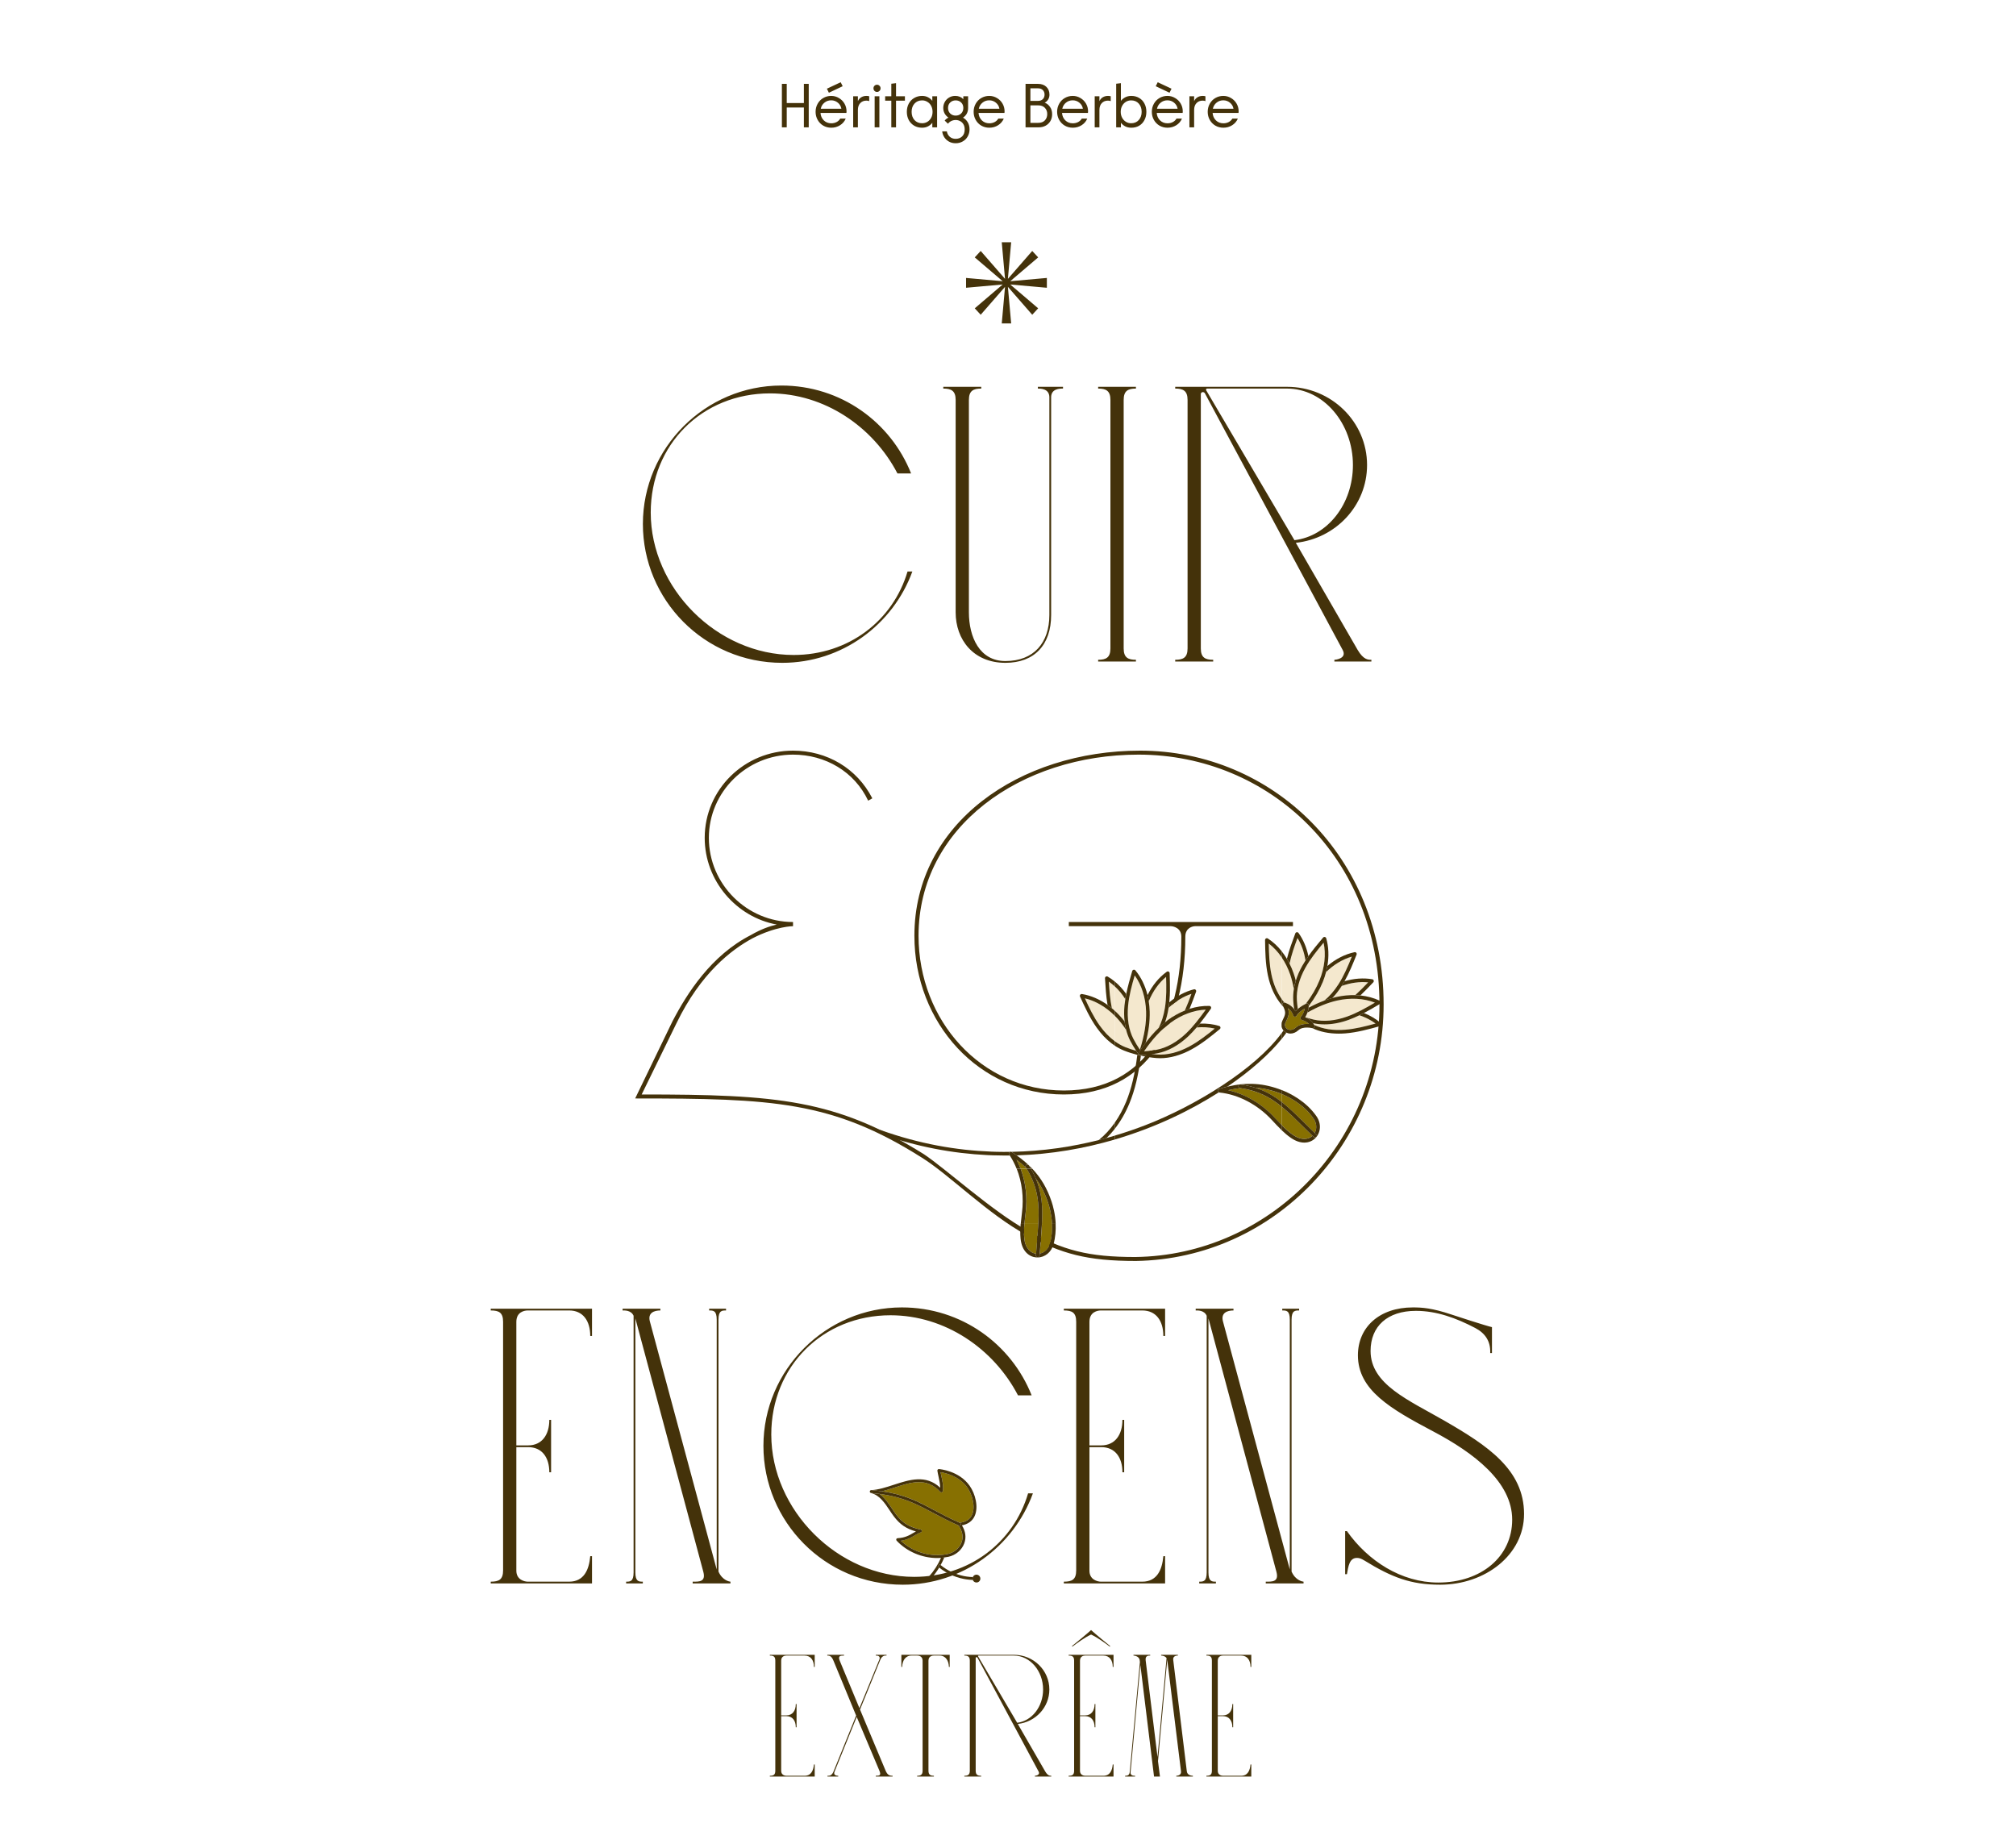 <?xml version="1.0" encoding="utf-8"?>
<svg width="649" height="595" viewBox="0 0 649 595" fill="none" xmlns="http://www.w3.org/2000/svg">
<path d="M293.302 152.437C286.794 136.009 270.777 124.131 251.537 124.131C227.053 124.131 206.96 144.223 206.96 168.708C206.96 193.034 226.642 213.411 251.821 213.411C271.061 213.411 287.489 201.121 293.713 183.998H292.165C287.489 199.826 273.178 210.883 255.486 210.883C230.875 210.883 209.487 189.401 209.487 165.043C209.487 143.118 226.073 126.658 247.872 126.658C265.406 126.658 281.107 137.431 288.911 152.437H293.302ZM311.912 128.775C311.912 125.805 313.333 125.11 315.892 125.11V124.541H303.666V125.11C306.225 125.11 307.647 125.805 307.647 128.775V197.141C307.647 205.923 313.333 213.411 323.664 213.411C333.016 213.411 338.386 207.629 338.386 197.994V127.922C338.386 125.11 341.198 125.11 342.209 125.11V124.541H334.121V125.11C334.974 125.11 337.818 125.11 337.818 127.922V197.994C337.818 206.903 332.858 212.842 323.664 212.842C315.324 212.842 311.912 205.07 311.912 197.141V128.775ZM365.686 213V212.431C363.159 212.431 361.737 211.736 361.737 208.767V128.775C361.737 125.805 363.159 125.11 365.686 125.11V124.541H353.523V125.11C356.05 125.11 357.472 125.805 357.472 128.775V208.767C357.472 211.736 356.05 212.431 353.523 212.431V213H365.686ZM390.554 213V212.431C387.995 212.431 386.573 211.736 386.573 208.767V126.879C386.573 126.532 386.858 126.247 387.205 126.247C387.426 126.247 387.742 126.342 387.9 126.658L432.256 209.304C433.678 212.021 429.981 212.431 429.571 212.431V213H441.481V212.431C440.407 212.431 438.954 212.431 437.09 209.304L417.155 174.773C430.013 173.383 440.091 162.768 440.091 149.72C440.091 135.851 428.623 124.541 414.312 124.541H378.328V125.11C380.887 125.11 382.308 125.805 382.308 128.775V208.767C382.308 211.736 380.887 212.431 378.328 212.431V213H390.554ZM388.311 125.679C388.121 125.3 388.406 125.11 388.595 125.11H414.312C426.064 125.11 435.542 136.294 435.542 149.72C435.542 162.326 427.328 172.657 416.713 173.92L388.311 125.679Z" fill="#44320A"/>
<path d="M190.581 509.82V501.038H190.012C189.633 505.429 187.99 509.252 183.22 509.252H169.919C168.908 509.252 166.223 508.683 166.223 505.713V465.939H170.046C174.437 465.939 176.838 469.193 176.838 474.026H177.407V457.156H176.838C176.838 461.989 174.437 465.37 170.046 465.37H166.223V425.595C166.223 422.341 168.908 421.93 169.919 421.93H183.22C187.643 421.93 190.012 425.216 190.012 430.144H190.581V421.362H157.977V421.93C160.663 421.93 161.958 422.625 161.958 425.595V505.587C161.958 508.557 160.663 509.252 157.977 509.252V509.82H190.581ZM206.938 509.82V509.252C205.674 509.252 204.537 509.252 204.537 506.282V424.489L226.43 506.124C227.283 509.41 224.945 509.252 222.987 509.252V509.82H235.15V509.252C234.992 509.252 232.591 508.967 231.295 505.998V424.9C231.295 421.93 232.433 421.93 233.728 421.93V421.362H228.294V421.93C229.589 421.93 230.727 421.93 230.727 424.9V505.334L209.212 425.469C208.454 422.657 210.634 421.93 212.593 421.93V421.362H200.43V421.93C200.935 421.93 203.147 421.772 203.968 423.636V506.282C203.968 509.252 202.831 509.252 201.567 509.252V509.82H206.938ZM332.108 449.258C325.6 432.83 309.582 420.951 290.343 420.951C265.858 420.951 245.766 441.044 245.766 465.528C245.766 489.854 265.448 510.231 290.627 510.231C309.867 510.231 326.295 497.942 332.518 480.819H330.97C326.295 496.646 311.983 507.704 294.292 507.704C269.681 507.704 248.293 486.221 248.293 461.863C248.293 439.938 264.879 423.478 286.678 423.478C304.212 423.478 319.913 434.251 327.716 449.258H332.108ZM375.075 509.82V501.038H374.507C374.127 505.429 372.485 509.252 367.714 509.252H354.414C353.403 509.252 350.718 508.683 350.718 505.713V465.939H354.54C358.932 465.939 361.333 469.193 361.333 474.026H361.901V457.156H361.333C361.333 461.989 358.932 465.37 354.54 465.37H350.718V425.595C350.718 422.341 353.403 421.93 354.414 421.93H367.714C372.137 421.93 374.507 425.216 374.507 430.144H375.075V421.362H342.472V421.93C345.157 421.93 346.453 422.625 346.453 425.595V505.587C346.453 508.557 345.157 509.252 342.472 509.252V509.82H375.075ZM391.432 509.82V509.252C390.168 509.252 389.031 509.252 389.031 506.282V424.489L410.925 506.124C411.778 509.41 409.44 509.252 407.481 509.252V509.82H419.644V509.252C419.486 509.252 417.085 508.967 415.79 505.998V424.9C415.79 421.93 416.927 421.93 418.222 421.93V421.362H412.789V421.93C414.084 421.93 415.221 421.93 415.221 424.9V505.334L393.707 425.469C392.949 422.657 395.128 421.93 397.087 421.93V421.362H384.924V421.93C385.43 421.93 387.641 421.772 388.462 423.636V506.282C388.462 509.252 387.325 509.252 386.061 509.252V509.82H391.432ZM463.589 510.231C478.185 510.231 490.632 500.595 490.632 487.453C490.632 473.142 478.753 465.37 465.011 457.44C453.448 450.774 441.222 445.719 441.222 434.978C441.222 427.048 446.624 422.057 455.817 422.057C462.452 422.057 468.707 424.331 474.931 427.585C478.122 429.26 479.891 431.85 479.733 435.641H480.301V427.301C478.406 426.89 468.138 423.542 467.127 423.194C460.967 421.141 457.808 420.951 454.838 420.951C444.065 420.951 437.146 427.333 437.146 436.368C437.146 447.552 447.603 453.586 461.346 460.852C474.457 467.771 486.81 477.122 486.81 489.285C486.81 501.164 476.89 509.536 463.02 509.536C451.142 509.536 440.4 502.586 433.608 492.982H433.039V506.851H433.608C434.05 504.355 434.398 501.606 436.799 501.606C437.462 501.606 438.031 501.701 439.263 502.459C448.14 507.925 454.269 510.231 463.589 510.231Z" fill="#44320A"/>
<path d="M445.421 323.435C445.421 275.758 409.489 241.687 367.045 241.687C328.205 241.687 294.366 265.118 294.366 301.283C294.366 329.424 315.181 352.39 342.508 352.39C369.37 352.39 381.58 330.238 381.58 301.574C381.58 298.725 383.964 298.201 384.72 298.201H416.233V296.864H344.078V298.201H376.929C377.685 298.201 380.301 298.725 380.301 301.574C380.301 328.668 369.37 351.111 342.508 351.111C315.937 351.111 295.703 328.668 295.703 301.283C295.703 266.165 328.728 242.966 366.521 242.966C408.675 242.966 444.084 276.281 444.084 323.435C444.084 368.263 408.442 404.196 365.475 404.719C350.358 404.719 342.276 402.626 330.473 396.056C319.367 389.892 304.483 376.345 297.448 371.636C269.074 353.96 250.294 352.39 206.57 352.39L217.792 329.424C225.583 313.318 235.467 305.76 242.27 302.097C249.829 298.201 255.294 298.201 255.294 298.201V296.864C240.41 296.864 228.2 284.654 228.2 269.769C228.2 254.943 240.41 242.966 255.294 242.966C265.702 242.966 275.063 248.431 279.481 257.792L280.819 257.036C275.877 247.385 266.225 241.687 255.294 241.687C239.654 241.687 226.862 254.187 226.862 269.769C226.862 283.607 237.037 295.294 250.061 297.678C247.735 298.201 244.828 299.248 241.747 301.05C228.955 307.562 221.164 319.83 216.455 328.901L204.477 353.67C248.608 353.67 267.911 354.484 296.692 372.682C305.529 378.148 318.03 390.939 330.531 397.684C341.752 403.672 349.834 405.998 365.707 405.998C410.245 405.242 445.421 367.973 445.421 323.435Z" fill="#44320A"/>
<path d="M253.271 27V33.18H258.791V27H260.351V41H258.791V34.62H253.271V41H251.711V27H253.271ZM267.6 41.12C266.666 41.12 265.813 40.9 265.04 40.46C264.266 40.007 263.66 39.387 263.22 38.6C262.78 37.813 262.56 36.947 262.56 36C262.56 35.053 262.78 34.187 263.22 33.4C263.66 32.613 264.26 32 265.02 31.56C265.793 31.107 266.646 30.88 267.58 30.88C268.486 30.88 269.313 31.107 270.06 31.56C270.82 32 271.42 32.6 271.86 33.36C272.3 34.12 272.52 34.953 272.52 35.86C272.52 36.033 272.506 36.2 272.48 36.36H264.14C264.206 37.32 264.56 38.12 265.2 38.76C265.853 39.387 266.653 39.7 267.6 39.7C268.24 39.7 268.813 39.567 269.32 39.3C269.826 39.033 270.22 38.66 270.5 38.18H272.26C271.886 39.073 271.28 39.787 270.44 40.32C269.6 40.853 268.653 41.12 267.6 41.12ZM270.86 35.02C270.726 34.22 270.346 33.567 269.72 33.06C269.106 32.553 268.393 32.3 267.58 32.3C266.74 32.3 266.013 32.553 265.4 33.06C264.786 33.553 264.393 34.207 264.22 35.02H270.86ZM270.64 26.48L271.28 27.76L266.84 29.86L266.2 28.56L270.64 26.48ZM276.178 31V32.56C276.432 32.013 276.792 31.6 277.258 31.32C277.738 31.027 278.298 30.88 278.938 30.88C279.312 30.88 279.605 30.92 279.818 31V32.56C279.578 32.453 279.272 32.4 278.898 32.4C278.098 32.4 277.445 32.667 276.938 33.2C276.432 33.733 276.178 34.467 276.178 35.4V41H274.658V31H276.178ZM282.333 29.6C282.013 29.6 281.739 29.487 281.513 29.26C281.299 29.033 281.193 28.76 281.193 28.44C281.193 28.107 281.299 27.833 281.513 27.62C281.739 27.393 282.013 27.28 282.333 27.28C282.653 27.28 282.919 27.393 283.133 27.62C283.359 27.833 283.473 28.107 283.473 28.44C283.473 28.76 283.359 29.033 283.133 29.26C282.906 29.487 282.639 29.6 282.333 29.6ZM283.093 31V41H281.573V31H283.093ZM284.956 32.42V31H286.936V26.96L288.456 26.78V31H291.316V32.42H288.456V41H286.936V32.42H284.956ZM296.835 41.12C295.901 41.12 295.061 40.907 294.315 40.48C293.568 40.04 292.981 39.433 292.555 38.66C292.141 37.873 291.935 36.987 291.935 36C291.935 35.013 292.141 34.133 292.555 33.36C292.981 32.573 293.568 31.967 294.315 31.54C295.061 31.1 295.901 30.88 296.835 30.88C297.595 30.88 298.261 31.04 298.835 31.36C299.408 31.68 299.841 32.053 300.135 32.48V31H301.675V41H300.135V39.52C299.841 39.947 299.408 40.32 298.835 40.64C298.261 40.96 297.595 41.12 296.835 41.12ZM296.855 39.68C297.481 39.68 298.048 39.527 298.555 39.22C299.075 38.9 299.481 38.46 299.775 37.9C300.068 37.34 300.215 36.707 300.215 36C300.215 35.293 300.068 34.66 299.775 34.1C299.481 33.54 299.075 33.107 298.555 32.8C298.048 32.48 297.481 32.32 296.855 32.32C295.841 32.32 295.021 32.667 294.395 33.36C293.781 34.04 293.475 34.92 293.475 36C293.475 37.08 293.781 37.967 294.395 38.66C295.021 39.34 295.841 39.68 296.855 39.68ZM307.657 46.12C306.857 46.12 306.144 45.947 305.517 45.6C304.891 45.253 304.384 44.787 303.997 44.2C303.624 43.627 303.397 42.993 303.317 42.3H304.817C304.924 42.993 305.231 43.567 305.737 44.02C306.244 44.473 306.884 44.7 307.657 44.7C308.497 44.7 309.191 44.44 309.737 43.92C310.284 43.4 310.557 42.647 310.557 41.66C310.557 41.02 310.424 40.473 310.157 40.02C309.891 39.567 309.537 39.227 309.097 39C308.657 38.76 308.184 38.64 307.677 38.64C307.157 38.64 306.677 38.747 306.237 38.96C305.811 39.173 305.457 39.467 305.177 39.84L304.117 38.82C304.491 38.367 304.897 38.053 305.337 37.88C304.817 37.52 304.404 37.073 304.097 36.54C303.804 35.993 303.657 35.4 303.657 34.76C303.657 34.053 303.824 33.407 304.157 32.82C304.491 32.22 304.951 31.747 305.537 31.4C306.124 31.053 306.777 30.88 307.497 30.88C308.591 30.88 309.464 31.233 310.117 31.94V31H311.657V34.76C311.657 36.107 311.111 37.147 310.017 37.88C310.644 38.227 311.151 38.72 311.537 39.36C311.924 40 312.117 40.767 312.117 41.66C312.117 42.487 311.924 43.24 311.537 43.92C311.164 44.6 310.637 45.133 309.957 45.52C309.277 45.92 308.511 46.12 307.657 46.12ZM307.657 37.22C308.364 37.22 308.951 36.993 309.417 36.54C309.884 36.087 310.117 35.493 310.117 34.76C310.117 34.027 309.884 33.44 309.417 33C308.951 32.547 308.364 32.32 307.657 32.32C306.951 32.32 306.364 32.547 305.897 33C305.431 33.44 305.197 34.027 305.197 34.76C305.197 35.493 305.431 36.087 305.897 36.54C306.364 36.993 306.951 37.22 307.657 37.22ZM318.479 41.12C317.545 41.12 316.692 40.9 315.919 40.46C315.145 40.007 314.539 39.387 314.099 38.6C313.659 37.813 313.439 36.947 313.439 36C313.439 35.053 313.659 34.187 314.099 33.4C314.539 32.613 315.139 32 315.899 31.56C316.672 31.107 317.525 30.88 318.459 30.88C319.365 30.88 320.192 31.107 320.939 31.56C321.699 32 322.299 32.6 322.739 33.36C323.179 34.12 323.399 34.953 323.399 35.86C323.399 36.033 323.385 36.2 323.359 36.36H315.019C315.085 37.32 315.439 38.12 316.079 38.76C316.732 39.387 317.532 39.7 318.479 39.7C319.119 39.7 319.692 39.567 320.199 39.3C320.705 39.033 321.099 38.66 321.379 38.18H323.139C322.765 39.073 322.159 39.787 321.319 40.32C320.479 40.853 319.532 41.12 318.479 41.12ZM321.739 35.02C321.605 34.22 321.225 33.567 320.599 33.06C319.985 32.553 319.272 32.3 318.459 32.3C317.619 32.3 316.892 32.553 316.279 33.06C315.665 33.553 315.272 34.207 315.099 35.02H321.739ZM334.129 27C335.275 27 336.182 27.32 336.849 27.96C337.515 28.6 337.849 29.44 337.849 30.48C337.849 31.08 337.702 31.607 337.409 32.06C337.115 32.513 336.749 32.847 336.309 33.06C336.989 33.3 337.555 33.747 338.009 34.4C338.475 35.04 338.709 35.833 338.709 36.78C338.709 37.607 338.522 38.34 338.149 38.98C337.775 39.62 337.255 40.12 336.589 40.48C335.935 40.827 335.189 41 334.349 41H330.149V27H334.129ZM334.169 32.48C334.822 32.48 335.335 32.293 335.709 31.92C336.082 31.547 336.269 31.06 336.269 30.46C336.269 29.86 336.082 29.373 335.709 29C335.335 28.627 334.822 28.44 334.169 28.44H331.709V32.48H334.169ZM334.169 39.56C335.142 39.56 335.875 39.293 336.369 38.76C336.875 38.227 337.129 37.547 337.129 36.72C337.129 35.907 336.875 35.24 336.369 34.72C335.875 34.187 335.142 33.92 334.169 33.92H331.709V39.56H334.169ZM345.354 41.12C344.42 41.12 343.567 40.9 342.794 40.46C342.02 40.007 341.414 39.387 340.974 38.6C340.534 37.813 340.314 36.947 340.314 36C340.314 35.053 340.534 34.187 340.974 33.4C341.414 32.613 342.014 32 342.774 31.56C343.547 31.107 344.4 30.88 345.334 30.88C346.24 30.88 347.067 31.107 347.814 31.56C348.574 32 349.174 32.6 349.614 33.36C350.054 34.12 350.274 34.953 350.274 35.86C350.274 36.033 350.26 36.2 350.234 36.36H341.894C341.96 37.32 342.314 38.12 342.954 38.76C343.607 39.387 344.407 39.7 345.354 39.7C345.994 39.7 346.567 39.567 347.074 39.3C347.58 39.033 347.974 38.66 348.254 38.18H350.014C349.64 39.073 349.034 39.787 348.194 40.32C347.354 40.853 346.407 41.12 345.354 41.12ZM348.614 35.02C348.48 34.22 348.1 33.567 347.474 33.06C346.86 32.553 346.147 32.3 345.334 32.3C344.494 32.3 343.767 32.553 343.154 33.06C342.54 33.553 342.147 34.207 341.974 35.02H348.614ZM353.932 31V32.56C354.186 32.013 354.546 31.6 355.012 31.32C355.492 31.027 356.052 30.88 356.692 30.88C357.066 30.88 357.359 30.92 357.572 31V32.56C357.332 32.453 357.026 32.4 356.652 32.4C355.852 32.4 355.199 32.667 354.692 33.2C354.186 33.733 353.932 34.467 353.932 35.4V41H352.412V31H353.932ZM364.206 41.12C363.433 41.12 362.76 40.967 362.186 40.66C361.626 40.34 361.18 39.96 360.846 39.52V41H359.326V26.96L360.846 26.78V32.48C361.18 32.04 361.626 31.667 362.186 31.36C362.76 31.04 363.433 30.88 364.206 30.88C365.153 30.88 365.993 31.1 366.726 31.54C367.46 31.967 368.026 32.567 368.426 33.34C368.84 34.113 369.046 35 369.046 36C369.046 37 368.84 37.887 368.426 38.66C368.026 39.433 367.46 40.04 366.726 40.48C365.993 40.907 365.153 41.12 364.206 41.12ZM364.146 39.68C365.173 39.68 365.993 39.333 366.606 38.64C367.22 37.947 367.526 37.067 367.526 36C367.526 34.933 367.22 34.053 366.606 33.36C365.993 32.667 365.173 32.32 364.146 32.32C363.506 32.32 362.933 32.48 362.426 32.8C361.92 33.12 361.52 33.56 361.226 34.12C360.933 34.68 360.786 35.307 360.786 36C360.786 36.693 360.933 37.32 361.226 37.88C361.52 38.44 361.92 38.88 362.426 39.2C362.933 39.52 363.506 39.68 364.146 39.68ZM375.842 41.12C374.909 41.12 374.055 40.9 373.282 40.46C372.509 40.007 371.902 39.387 371.462 38.6C371.022 37.813 370.802 36.947 370.802 36C370.802 35.053 371.022 34.187 371.462 33.4C371.902 32.613 372.502 32 373.262 31.56C374.035 31.107 374.889 30.88 375.822 30.88C376.729 30.88 377.555 31.107 378.302 31.56C379.062 32 379.662 32.6 380.102 33.36C380.542 34.12 380.762 34.953 380.762 35.86C380.762 36.033 380.749 36.2 380.722 36.36H372.382C372.449 37.32 372.802 38.12 373.442 38.76C374.095 39.387 374.895 39.7 375.842 39.7C376.482 39.7 377.055 39.567 377.562 39.3C378.069 39.033 378.462 38.66 378.742 38.18H380.502C380.129 39.073 379.522 39.787 378.682 40.32C377.842 40.853 376.895 41.12 375.842 41.12ZM379.102 35.02C378.969 34.22 378.589 33.567 377.962 33.06C377.349 32.553 376.635 32.3 375.822 32.3C374.982 32.3 374.255 32.553 373.642 33.06C373.029 33.553 372.635 34.207 372.462 35.02H379.102ZM372.702 26.48L377.142 28.56L376.502 29.86L372.062 27.76L372.702 26.48ZM384.421 31V32.56C384.674 32.013 385.034 31.6 385.501 31.32C385.981 31.027 386.541 30.88 387.181 30.88C387.554 30.88 387.847 30.92 388.061 31V32.56C387.821 32.453 387.514 32.4 387.141 32.4C386.341 32.4 385.687 32.667 385.181 33.2C384.674 33.733 384.421 34.467 384.421 35.4V41H382.901V31H384.421ZM393.83 41.12C392.897 41.12 392.043 40.9 391.27 40.46C390.497 40.007 389.89 39.387 389.45 38.6C389.01 37.813 388.79 36.947 388.79 36C388.79 35.053 389.01 34.187 389.45 33.4C389.89 32.613 390.49 32 391.25 31.56C392.023 31.107 392.877 30.88 393.81 30.88C394.717 30.88 395.543 31.107 396.29 31.56C397.05 32 397.65 32.6 398.09 33.36C398.53 34.12 398.75 34.953 398.75 35.86C398.75 36.033 398.737 36.2 398.71 36.36H390.37C390.437 37.32 390.79 38.12 391.43 38.76C392.083 39.387 392.883 39.7 393.83 39.7C394.47 39.7 395.043 39.567 395.55 39.3C396.057 39.033 396.45 38.66 396.73 38.18H398.49C398.117 39.073 397.51 39.787 396.67 40.32C395.83 40.853 394.883 41.12 393.83 41.12ZM397.09 35.02C396.957 34.22 396.577 33.567 395.95 33.06C395.337 32.553 394.623 32.3 393.81 32.3C392.97 32.3 392.243 32.553 391.63 33.06C391.017 33.553 390.623 34.207 390.45 35.02H397.09Z" fill="#44320A"/>
<path d="M325.519 104.142L324.466 92.355L332.302 101.343L334.211 99.269L325.223 91.597L337.01 92.651V89.49L325.223 90.544L334.211 82.873L332.302 80.799L324.466 89.787L325.519 78H322.49L323.544 89.787L315.708 80.799L313.799 82.873L322.787 90.544L311 89.49V92.651L322.787 91.597L313.799 99.269L315.708 101.343L323.544 92.355L322.49 104.142H325.519Z" fill="#44320A"/>
<path d="M413.599 332.183C413.749 332.296 413.937 332.399 414.125 332.493C413.665 333.15 413.158 333.817 412.604 334.502V332.615C412.801 332.343 412.998 332.071 413.186 331.789C413.308 331.93 413.44 332.061 413.599 332.183Z" fill="#44320A"/>
<path d="M422.883 360.159C423.897 361.642 424.001 363.416 423.24 364.787C422.226 363.801 421.259 362.844 420.339 361.942C417.532 359.163 415.109 356.769 412.593 354.807V352.234C414.724 353.098 419.71 355.511 422.883 360.159Z" fill="#877001"/>
<path d="M419.521 362.749C420.469 363.687 421.464 364.664 422.516 365.687C421.314 366.814 419.061 367.312 416.272 365.396C414.948 364.486 413.746 363.387 412.601 362.232V356.289C414.826 358.11 417.014 360.279 419.521 362.749Z" fill="#877001"/>
<path d="M412.899 351.08C415.058 351.934 420.448 354.479 423.856 359.483C425.414 361.774 425.236 364.647 423.424 366.459C422.598 367.285 421.377 367.886 419.884 367.886C418.626 367.886 417.18 367.463 415.603 366.384C414.523 365.642 413.537 364.797 412.599 363.896V362.253C413.735 363.407 414.936 364.506 416.27 365.417C419.067 367.332 421.311 366.834 422.513 365.708C422.654 365.839 422.785 365.971 422.926 366.102C423.039 366.215 423.189 366.271 423.33 366.271C423.48 366.271 423.64 366.215 423.752 366.093C423.978 365.858 423.968 365.492 423.734 365.266C423.565 365.107 423.405 364.947 423.236 364.788C423.997 363.417 423.893 361.642 422.879 360.159C419.715 355.511 414.72 353.098 412.589 352.235V350.977C412.692 351.005 412.796 351.042 412.899 351.08Z" fill="#44320A"/>
<path d="M420.353 361.94C421.273 362.851 422.231 363.799 423.254 364.785C423.423 364.945 423.583 365.104 423.752 365.264C423.986 365.489 423.996 365.865 423.77 366.09C423.658 366.212 423.498 366.268 423.348 366.268C423.198 366.268 423.057 366.212 422.944 366.099C422.803 365.968 422.672 365.837 422.531 365.705C421.479 364.682 420.484 363.696 419.536 362.766C417.029 360.288 414.842 358.119 412.616 356.307V354.805C415.123 356.767 417.546 359.161 420.353 361.94Z" fill="#44320A"/>
<path d="M417.688 302.023C418.983 304.127 419.856 306.605 420.27 309.281C419.894 309.863 419.537 310.455 419.199 311.055C418.326 312.623 417.65 314.201 417.171 315.759C416.974 314.98 416.749 314.22 416.495 313.478C416.11 312.351 415.66 311.281 415.143 310.257C415.735 307.441 416.702 304.699 417.688 302.023Z" fill="#F4E8CE"/>
<path d="M420.272 309.272C419.859 306.596 418.986 304.117 417.69 302.014C416.704 304.69 415.737 307.431 415.136 310.239C414.873 309.713 414.592 309.196 414.291 308.699C414.996 305.892 416.009 303.169 416.995 300.521C417.07 300.315 417.249 300.174 417.465 300.146C417.681 300.117 417.897 300.211 418.019 300.38C419.549 302.512 420.629 305.065 421.211 307.863C420.892 308.333 420.582 308.802 420.272 309.272Z" fill="#44320A"/>
<path d="M415.375 313.838C415.863 315.284 416.248 316.805 416.53 318.429C416.323 319.697 416.248 320.936 416.332 322.128C416.389 323.03 416.492 323.987 416.633 324.926C415.45 323.33 413.666 322.823 413.572 322.795C413.544 322.785 413.506 322.785 413.478 322.785C413.178 322.438 412.887 322.072 412.614 321.696V308.242C413.741 309.904 414.68 311.791 415.375 313.838Z" fill="#F4E8CE"/>
<path d="M415.12 310.229C415.637 311.253 416.087 312.323 416.472 313.45C416.726 314.191 416.951 314.952 417.148 315.731C416.867 316.632 416.66 317.534 416.51 318.416C416.228 316.792 415.853 315.271 415.365 313.825C414.66 311.778 413.722 309.891 412.585 308.229V306.258C413.196 307.018 413.75 307.835 414.266 308.69C414.576 309.197 414.858 309.703 415.12 310.229Z" fill="#44320A"/>
<path d="M412.948 323C412.798 323.179 412.779 323.432 412.883 323.639C412.986 323.845 413.089 324.043 413.174 324.221C412.977 324.014 412.789 323.798 412.601 323.582V321.695C412.873 322.08 413.164 322.437 413.465 322.784C413.268 322.775 413.071 322.841 412.948 323Z" fill="#44320A"/>
<path d="M426.395 329.836C428.827 329.836 431.437 329.357 434.085 328.408C435.296 327.977 436.47 327.46 437.624 326.906C439.549 327.554 441.305 328.446 442.816 329.573C439.624 330.455 436.338 331.291 433.014 331.563C429.259 331.864 425.841 331.328 423.072 330.042C422.997 329.882 422.884 329.685 422.715 329.451C423.889 329.704 425.118 329.836 426.395 329.836Z" fill="#F4E8CE"/>
<path d="M423.042 330.887C423.193 330.736 423.249 330.52 423.193 330.314C423.183 330.295 423.155 330.182 423.08 330.023C425.85 331.319 429.267 331.854 433.023 331.544C436.346 331.281 439.633 330.436 442.825 329.553C441.313 328.427 439.557 327.525 437.633 326.887C438.112 326.652 438.59 326.418 439.069 326.164C441.097 326.962 442.928 328.042 444.477 329.366C444.646 329.506 444.712 329.732 444.665 329.938C444.618 330.145 444.458 330.314 444.252 330.38C440.656 331.375 436.938 332.408 433.126 332.717C432.403 332.774 431.69 332.802 430.995 332.802C427.812 332.802 424.92 332.201 422.479 331.037H422.489C422.676 331.103 422.892 331.037 423.042 330.887Z" fill="#44320A"/>
<path d="M431.907 317.497C434.78 316.464 437.709 316.06 440.441 316.333C439.118 317.722 437.747 319.121 436.31 320.426C434.329 320.37 432.273 320.558 430.208 321.027C429.785 321.121 429.363 321.234 428.931 321.346C429.963 320.267 430.921 319.027 431.804 317.656C431.841 317.6 431.869 317.544 431.907 317.497Z" fill="#F4E8CE"/>
<path d="M436.31 320.387C437.746 319.082 439.108 317.683 440.441 316.294C437.7 316.021 434.78 316.425 431.907 317.458C432.226 316.96 432.526 316.444 432.817 315.927C435.859 315.035 438.92 314.801 441.765 315.289C441.981 315.326 442.159 315.477 442.225 315.683C442.291 315.89 442.244 316.115 442.093 316.275C440.751 317.692 439.38 319.129 437.934 320.5C437.39 320.443 436.855 320.406 436.31 320.387Z" fill="#44320A"/>
<path d="M425.862 316.09C426.275 315.057 426.623 314.024 426.885 312.982C429.364 310.579 432.228 308.861 435.176 308.016C433.936 311.086 432.613 314.212 430.81 317.01C429.477 319.076 427.956 320.822 426.303 322.174C424.67 322.775 422.998 323.545 421.262 324.484C421.29 324.296 421.299 324.108 421.308 323.92C423.327 321.254 424.801 318.7 425.862 316.09Z" fill="#F4E8CE"/>
<path d="M431.906 317.486C431.878 317.533 431.84 317.589 431.812 317.636C430.93 319.007 429.963 320.237 428.939 321.326C428.075 321.561 427.202 321.842 426.32 322.162C427.972 320.81 429.493 319.073 430.826 316.998C432.629 314.2 433.953 311.074 435.192 308.003C432.235 308.848 429.38 310.567 426.892 312.97C427.061 312.313 427.202 311.656 427.324 311.008C429.981 308.764 432.976 307.233 436.047 306.576C436.262 306.529 436.478 306.604 436.619 306.773C436.76 306.942 436.798 307.168 436.713 307.374C435.558 310.247 434.375 313.195 432.817 315.956C432.526 316.472 432.225 316.979 431.906 317.486Z" fill="#44320A"/>
<path d="M417.5 322.049C417.294 318.791 418.233 315.177 420.223 311.609C421.838 308.698 423.969 306.06 426.1 303.516C426.908 307.262 426.448 311.515 424.786 315.627C423.763 318.153 422.326 320.622 420.373 323.204C419.979 323.392 418.852 323.974 417.81 324.856C417.669 323.918 417.557 322.95 417.5 322.049Z" fill="#F4E8CE"/>
<path d="M426.897 312.971C426.625 314.013 426.287 315.046 425.874 316.079C424.813 318.689 423.339 321.243 421.329 323.9C421.329 323.834 421.339 323.768 421.339 323.693C421.348 323.496 421.245 323.299 421.076 323.186C420.907 323.073 420.691 323.055 420.513 323.139C420.503 323.148 420.447 323.167 420.372 323.205C422.325 320.623 423.761 318.154 424.784 315.628C426.446 311.516 426.906 307.263 426.099 303.516C423.977 306.061 421.846 308.699 420.222 311.61C418.231 315.187 417.292 318.792 417.499 322.05C417.555 322.951 417.668 323.918 417.799 324.848C417.536 325.073 417.273 325.317 417.039 325.58C416.917 325.345 416.776 325.13 416.626 324.923C416.485 323.984 416.382 323.026 416.325 322.125C416.25 320.923 416.325 319.684 416.522 318.426C416.663 317.543 416.879 316.642 417.161 315.741C417.64 314.182 418.316 312.605 419.189 311.037C419.527 310.436 419.884 309.845 420.259 309.262C420.56 308.793 420.879 308.324 421.198 307.863C422.672 305.77 424.315 303.798 425.93 301.883C426.071 301.714 426.287 301.639 426.503 301.686C426.709 301.733 426.888 301.892 426.944 302.099C427.742 304.85 427.855 307.901 427.319 310.999C427.216 311.657 427.066 312.314 426.897 312.971Z" fill="#44320A"/>
<path d="M430.47 322.145C434.799 321.178 439.071 321.422 442.629 322.821C439.775 324.502 436.817 326.173 433.681 327.3C429.832 328.68 426.114 329.018 422.931 328.286C422.03 328.079 421.072 327.807 420.161 327.506C420.396 327.14 420.678 326.642 420.894 326.013C424.293 324.089 427.391 322.831 430.47 322.145Z" fill="#F4E8CE"/>
<path d="M437.614 326.897C436.459 327.451 435.286 327.967 434.075 328.399C431.418 329.348 428.817 329.826 426.385 329.826C425.108 329.826 423.878 329.695 422.714 329.432C422.292 328.841 421.531 328.08 420.151 327.517L420.16 327.507C421.071 327.808 422.029 328.071 422.93 328.287C426.113 329.019 429.831 328.681 433.68 327.301C436.816 326.174 439.764 324.503 442.619 322.822C439.051 321.423 434.779 321.179 430.46 322.146C427.39 322.841 424.292 324.09 420.902 326.014C421.062 325.564 421.193 325.038 421.278 324.465C423.015 323.526 424.686 322.766 426.32 322.156C427.202 321.827 428.066 321.555 428.939 321.32C429.362 321.207 429.793 321.095 430.216 321.001C432.281 320.541 434.338 320.344 436.319 320.4C436.863 320.419 437.398 320.456 437.934 320.503C440.168 320.738 442.281 321.301 444.177 322.203C444.374 322.297 444.496 322.484 444.515 322.71C444.524 322.926 444.412 323.132 444.224 323.245C442.543 324.24 440.835 325.254 439.07 326.174C438.572 326.428 438.093 326.662 437.614 326.897Z" fill="#44320A"/>
<path d="M414.626 324.617C415.293 325.077 416.016 325.819 416.325 326.917C416.391 327.143 416.579 327.302 416.804 327.34C417.039 327.368 417.264 327.265 417.386 327.068C418.034 326.026 419.217 325.199 420.053 324.711C419.724 326.392 418.804 327.387 418.785 327.396C418.644 327.547 418.588 327.753 418.644 327.95C418.701 328.147 418.842 328.298 419.039 328.363C420.231 328.72 420.963 329.246 421.414 329.697C421.198 329.678 420.963 329.668 420.719 329.668C419.602 329.668 418.241 329.894 417.245 330.786C416.053 331.865 414.908 331.706 414.307 331.236C413.819 330.861 413.415 330.1 413.875 329.171C414.926 327.105 415.161 326.119 414.626 324.617Z" fill="#877001"/>
<path d="M413.172 324.219C413.087 324.031 412.993 323.843 412.881 323.637C412.777 323.43 412.796 323.177 412.946 322.998C413.068 322.848 413.266 322.773 413.463 322.792C413.5 322.792 413.528 322.792 413.566 322.801C413.66 322.829 415.444 323.346 416.627 324.933C416.777 325.13 416.918 325.355 417.04 325.59C417.275 325.327 417.537 325.083 417.8 324.857C418.842 323.975 419.969 323.393 420.363 323.205C420.439 323.167 420.495 323.139 420.504 323.139C420.692 323.055 420.899 323.074 421.068 323.186C421.237 323.299 421.331 323.487 421.331 323.693C421.331 323.759 421.321 323.825 421.321 323.9C421.312 324.097 421.293 324.285 421.274 324.463C421.199 325.036 421.068 325.562 420.899 326.012C420.673 326.641 420.401 327.139 420.166 327.505L420.157 327.514C421.528 328.078 422.298 328.838 422.72 329.43C422.889 329.664 423.002 329.871 423.077 330.021C423.152 330.19 423.19 330.294 423.19 330.312C423.246 330.519 423.19 330.735 423.039 330.885C422.889 331.035 422.673 331.092 422.476 331.045H422.467C422.326 331.007 419.518 330.341 418.035 331.664C417.134 332.481 416.223 332.782 415.425 332.782C414.937 332.782 414.505 332.66 414.12 332.481C413.932 332.387 413.744 332.293 413.594 332.171C413.444 332.049 413.303 331.918 413.181 331.786C412.899 331.467 412.702 331.092 412.599 330.697V329.289C412.655 329.073 412.721 328.866 412.824 328.651C413.857 326.594 414.017 326.012 413.172 324.219ZM414.298 331.242C414.909 331.702 416.045 331.871 417.237 330.791C418.232 329.899 419.594 329.674 420.711 329.674C420.955 329.674 421.19 329.683 421.406 329.702C420.955 329.251 420.223 328.726 419.03 328.369C418.833 328.313 418.692 328.153 418.636 327.956C418.58 327.759 418.636 327.552 418.777 327.402C418.786 327.392 419.706 326.388 420.035 324.717C419.199 325.205 418.016 326.031 417.368 327.073C417.246 327.27 417.021 327.374 416.786 327.345C416.552 327.317 416.364 327.148 416.308 326.923C415.998 325.824 415.275 325.092 414.608 324.623C415.153 326.125 414.909 327.111 413.866 329.186C413.406 330.106 413.81 330.876 414.298 331.242Z" fill="#44320A"/>
<path d="M353.735 367.041C355.632 365.52 357.359 363.652 358.871 361.492V363.464C358.045 364.525 357.162 365.501 356.233 366.393C355.407 366.619 354.571 366.844 353.717 367.06C353.726 367.06 353.726 367.05 353.735 367.041Z" fill="#44320A"/>
<path d="M353.717 367.066C354.571 366.85 355.407 366.634 356.233 366.4C357.125 366.155 358.007 365.902 358.871 365.648V366.897C349.125 369.761 338.516 371.648 327.297 371.995C326.78 371.629 326.245 371.263 325.682 370.897C325.653 370.878 325.625 370.878 325.597 370.859C335.887 370.681 345.361 369.179 353.717 367.066Z" fill="#44320A"/>
<path d="M320.812 370.847C322.249 370.884 323.676 370.884 325.094 370.866C325.037 370.894 324.99 370.931 324.944 370.978C324.746 371.176 324.718 371.485 324.878 371.72C324.953 371.823 325.019 371.936 325.084 372.039C324.596 372.049 324.108 372.049 323.62 372.049C322.277 372.049 320.925 372.021 319.564 371.974C319.01 371.955 318.446 371.936 317.893 371.908C306.72 371.373 295.059 369.241 283.154 364.979C282.853 364.866 282.694 364.538 282.797 364.228C282.91 363.927 283.248 363.758 283.548 363.871C296.035 368.34 307.997 370.368 319.122 370.791C319.686 370.819 320.249 370.828 320.812 370.847Z" fill="#44320A"/>
<path d="M358.871 325.433C358.561 325.151 358.251 324.879 357.932 324.625C357.35 321.808 357.134 318.907 356.965 316.062C357.622 316.523 358.261 317.03 358.871 317.593V325.433Z" fill="#F4E8CE"/>
<path d="M358.871 317.59C358.261 317.027 357.632 316.52 356.965 316.06C357.134 318.905 357.359 321.806 357.932 324.623C357.472 324.247 357.012 323.89 356.543 323.552C356.064 320.698 355.895 317.806 355.726 314.98C355.716 314.764 355.82 314.558 356.008 314.445C356.195 314.332 356.421 314.332 356.608 314.436C357.397 314.896 358.148 315.431 358.862 316.032V317.59H358.871Z" fill="#44320A"/>
<path d="M358.871 335.216C357.125 333.929 355.482 332.239 354.026 330.193C352.092 327.479 350.628 324.428 349.238 321.414C352.665 322.231 356.026 324.184 358.871 327.038V335.216Z" fill="#F4E8CE"/>
<path d="M357.932 324.625C358.251 324.887 358.561 325.16 358.871 325.432V327.056C356.017 324.202 352.665 322.249 349.238 321.432C350.628 324.446 352.092 327.507 354.027 330.211C355.482 332.258 357.125 333.948 358.871 335.234V336.67C358.834 336.642 358.796 336.614 358.758 336.595C358.43 336.37 358.101 336.135 357.782 335.891C356.073 334.577 354.487 332.896 353.069 330.896C350.844 327.779 349.248 324.268 347.689 320.878C347.595 320.681 347.623 320.456 347.755 320.278C347.886 320.109 348.102 320.024 348.318 320.052C351.153 320.512 353.97 321.733 356.543 323.554C357.012 323.892 357.482 324.249 357.932 324.625Z" fill="#44320A"/>
<path d="M330.284 375.922C330.359 376.044 330.434 376.167 330.5 376.289H328.547C328.172 375.293 327.74 374.326 327.251 373.406C328.359 374.214 329.355 375.049 330.284 375.922Z" fill="#877001"/>
<path d="M324.87 371.716C324.711 371.481 324.739 371.171 324.936 370.974C324.983 370.927 325.039 370.89 325.086 370.861C325.237 370.777 325.424 370.777 325.584 370.852C325.612 370.861 325.64 370.871 325.668 370.89C326.232 371.256 326.767 371.622 327.283 371.988C329.199 373.35 330.86 374.767 332.297 376.279H331.846C331.649 375.931 331.442 375.575 331.217 375.227C331.048 374.955 330.682 374.871 330.41 375.04C330.137 375.209 330.053 375.575 330.222 375.847C330.241 375.866 330.25 375.894 330.269 375.922C329.349 375.058 328.344 374.213 327.246 373.406C327.734 374.326 328.166 375.293 328.541 376.288H327.274C326.673 374.786 325.941 373.359 325.077 372.044C325.011 371.932 324.945 371.819 324.87 371.716Z" fill="#44320A"/>
<path d="M330.235 375.848C330.066 375.575 330.151 375.209 330.423 375.04C330.695 374.871 331.061 374.956 331.23 375.228C331.456 375.585 331.662 375.932 331.859 376.28H330.498C330.423 376.157 330.357 376.035 330.282 375.913C330.263 375.895 330.254 375.876 330.235 375.848Z" fill="#44320A"/>
<path d="M362.549 354.686C364.239 350.527 365.375 345.757 366.126 339.674C366.126 339.655 366.136 339.636 366.145 339.617C366.408 339.683 366.671 339.749 366.924 339.805C366.934 339.805 366.953 339.814 366.962 339.824C367.065 339.852 367.169 339.871 367.281 339.899C366.521 346.049 365.366 350.893 363.638 355.128C362.371 358.235 360.756 361.042 358.869 363.446V361.474C360.296 359.446 361.535 357.165 362.549 354.686Z" fill="#44320A"/>
<path d="M395.161 349.849C394.269 350.065 393.349 350.309 392.42 350.6C392.157 350.684 391.978 350.938 392.006 351.22C392.025 351.436 392.175 351.614 392.363 351.698C383.162 357.585 371.783 363.096 358.864 366.89V365.641C362.432 364.58 365.755 363.425 368.816 362.242C384.721 356.092 404.08 344.253 412.605 332.602V334.489C408.822 339.183 402.869 344.61 395.161 349.849Z" fill="#44320A"/>
<path d="M362.019 328.862C361.522 328.223 361.005 327.613 360.47 327.031C359.954 326.468 359.418 325.942 358.874 325.435V317.586C360.132 318.75 361.268 320.121 362.254 321.67C362.141 322.355 362.047 323.041 361.982 323.726C361.813 325.519 361.831 327.238 362.019 328.862Z" fill="#F4E8CE"/>
<path d="M362.543 320.006C362.43 320.56 362.336 321.104 362.243 321.658C361.266 320.109 360.13 318.738 358.863 317.574V316.016C360.224 317.142 361.463 318.485 362.543 320.006Z" fill="#44320A"/>
<path d="M359.604 327.8C360.637 328.926 361.604 330.175 362.515 331.564C362.834 332.794 363.256 333.959 363.81 335.02C364.374 336.109 365.059 337.263 365.754 338.306C364.599 337.986 363.379 337.583 362.28 337.141C361.106 336.672 359.961 336.024 358.863 335.217V327.039C359.116 327.283 359.37 327.537 359.604 327.8Z" fill="#F4E8CE"/>
<path d="M360.481 327.034C361.016 327.616 361.532 328.226 362.03 328.864C362.133 329.803 362.302 330.714 362.527 331.587C361.617 330.207 360.65 328.958 359.617 327.822C359.373 327.559 359.129 327.306 358.875 327.062V325.438C359.429 325.944 359.964 326.47 360.481 327.034Z" fill="#44320A"/>
<path d="M362.28 337.159C363.378 337.6 364.599 338.004 365.754 338.323C366.026 338.727 366.289 339.112 366.552 339.459C366.608 339.628 366.749 339.769 366.918 339.825C366.664 339.769 366.402 339.713 366.139 339.638C364.749 339.29 363.2 338.793 361.839 338.248C360.825 337.844 359.829 337.309 358.862 336.671V335.234C359.961 336.042 361.106 336.69 362.28 337.159Z" fill="#44320A"/>
<path d="M382.59 333.615C383.529 332.733 384.393 331.784 385.228 330.808C387.247 330.63 389.218 330.742 391.059 331.165C388.486 333.258 385.82 335.352 382.881 336.93C379.276 338.864 375.652 339.765 372.403 339.511C371.98 339.474 371.549 339.436 371.107 339.38C371.596 339.305 372.084 339.23 372.553 339.145C375.99 338.488 379.454 336.582 382.59 333.615Z" fill="#F4E8CE"/>
<path d="M366.923 339.823C366.745 339.767 366.614 339.635 366.557 339.457C366.595 339.513 366.642 339.57 366.679 339.617C366.792 339.767 366.97 339.851 367.149 339.851C367.177 339.851 367.214 339.851 367.243 339.842C367.308 339.833 367.365 339.804 367.421 339.776C367.496 339.757 367.581 339.729 367.656 339.701C368.735 339.664 369.937 339.551 371.111 339.382C371.552 339.438 371.984 339.476 372.406 339.513C375.664 339.767 379.288 338.875 382.884 336.931C385.814 335.354 388.49 333.26 391.062 331.167C389.222 330.744 387.25 330.631 385.232 330.81C385.579 330.406 385.926 329.993 386.255 329.571C388.433 329.486 390.536 329.74 392.489 330.331C392.696 330.397 392.855 330.566 392.893 330.782C392.93 330.998 392.855 331.214 392.686 331.345C389.795 333.702 386.809 336.143 383.438 337.955C380.068 339.767 376.65 340.715 373.496 340.715C373.101 340.715 372.697 340.696 372.313 340.668C370.66 340.537 368.811 340.255 367.28 339.889C367.177 339.861 367.064 339.842 366.961 339.814C366.942 339.833 366.933 339.823 366.923 339.823Z" fill="#44320A"/>
<path d="M376.203 324.521C378.419 322.418 380.935 320.868 383.555 320.023C382.897 321.826 382.212 323.657 381.414 325.422C379.574 326.164 377.771 327.168 376.062 328.426C375.715 328.689 375.368 328.952 375.02 329.234C375.527 327.826 375.912 326.314 376.166 324.699C376.184 324.633 376.194 324.577 376.203 324.521Z" fill="#F4E8CE"/>
<path d="M367.533 339.711C367.58 339.711 367.617 339.711 367.664 339.711C367.589 339.739 367.504 339.758 367.429 339.786C367.467 339.758 367.504 339.739 367.533 339.711Z" fill="#44320A"/>
<path d="M381.419 325.397C382.207 323.623 382.902 321.802 383.559 319.989C380.94 320.844 378.433 322.393 376.208 324.487C376.302 323.895 376.367 323.313 376.424 322.722C378.846 320.684 381.559 319.238 384.357 318.534C384.564 318.478 384.789 318.553 384.93 318.713C385.071 318.872 385.118 319.098 385.043 319.304C384.376 321.135 383.7 323.003 382.93 324.844C382.433 325.013 381.925 325.191 381.419 325.397Z" fill="#44320A"/>
<path d="M370.112 325.645C370.084 324.537 369.971 323.448 369.802 322.387C371.107 319.185 373.032 316.462 375.398 314.5C375.501 317.814 375.539 321.204 375.013 324.49C374.628 326.921 373.924 329.128 372.957 331.034C371.539 332.404 370.168 333.972 368.798 335.784C369.783 332.085 370.206 328.79 370.112 325.645Z" fill="#F4E8CE"/>
<path d="M376.201 324.508C376.192 324.564 376.182 324.63 376.173 324.686C375.919 326.292 375.525 327.813 375.028 329.221C374.323 329.784 373.638 330.394 372.962 331.052C373.929 329.146 374.633 326.939 375.018 324.508C375.544 321.222 375.497 317.832 375.394 314.518C373.028 316.48 371.103 319.203 369.798 322.405C369.695 321.738 369.554 321.081 369.404 320.433C370.934 317.316 373.065 314.706 375.61 312.875C375.788 312.743 376.013 312.734 376.211 312.828C376.408 312.922 376.53 313.119 376.539 313.335C376.595 315.166 376.652 317.025 376.633 318.893C376.624 319.438 376.614 319.973 376.586 320.517C376.549 321.259 376.502 322.01 376.426 322.752C376.361 323.325 376.286 323.916 376.201 324.508Z" fill="#44320A"/>
<path d="M365.271 314.055C367.515 317.162 368.811 321.237 368.933 325.669C369.045 329.387 368.407 333.321 366.942 337.977C366.201 336.898 365.449 335.649 364.849 334.485C363.346 331.584 362.764 327.903 363.14 323.828C363.459 320.514 364.342 317.237 365.271 314.055Z" fill="#F4E8CE"/>
<path d="M369.806 322.382C369.975 323.443 370.079 324.532 370.116 325.64C370.21 328.794 369.788 332.08 368.811 335.789C368.098 336.728 367.393 337.732 366.68 338.812C366.558 338.991 366.548 339.225 366.652 339.422C366.755 339.61 366.952 339.723 367.168 339.723H367.177C367.29 339.723 367.412 339.714 367.534 339.714C367.506 339.742 367.459 339.761 367.431 339.789C367.375 339.817 367.318 339.845 367.253 339.854C367.224 339.854 367.187 339.864 367.159 339.864C366.98 339.864 366.802 339.779 366.689 339.629C366.652 339.582 366.605 339.516 366.567 339.469C366.304 339.113 366.032 338.728 365.769 338.333C365.074 337.291 364.389 336.136 363.826 335.047C363.281 333.986 362.849 332.832 362.53 331.592C362.305 330.719 362.136 329.808 362.032 328.869C361.845 327.245 361.826 325.527 361.995 323.734C362.061 323.039 362.154 322.363 362.267 321.678C362.352 321.124 362.455 320.57 362.568 320.025C363.075 317.509 363.788 315.049 364.492 312.646C364.549 312.439 364.727 312.279 364.933 312.233C365.14 312.186 365.365 312.261 365.506 312.43C367.337 314.627 368.67 317.378 369.431 320.429C369.572 321.049 369.703 321.715 369.806 322.382ZM363.159 323.828C362.774 327.902 363.366 331.583 364.868 334.484C365.469 335.648 366.22 336.897 366.961 337.977C368.426 333.329 369.065 329.386 368.952 325.668C368.82 321.236 367.525 317.162 365.29 314.054C364.361 317.237 363.469 320.513 363.159 323.828Z" fill="#44320A"/>
<path d="M381.784 332.777C378.817 335.584 375.549 337.396 372.338 337.997C371.043 338.241 369.606 338.42 368.301 338.504C371.062 334.486 373.766 331.556 376.761 329.35C380.328 326.721 384.337 325.228 388.168 325.078C386.234 327.773 384.206 330.486 381.784 332.777Z" fill="#F4E8CE"/>
<path d="M385.22 330.814C384.384 331.79 383.52 332.729 382.581 333.621C379.446 336.588 375.981 338.494 372.545 339.142C372.075 339.226 371.587 339.311 371.099 339.376C369.925 339.545 368.724 339.658 367.644 339.696C367.606 339.696 367.559 339.696 367.512 339.696C367.39 339.696 367.278 339.705 367.156 339.705H367.146C366.93 339.705 366.733 339.592 366.63 339.405C366.527 339.217 366.536 338.982 366.658 338.794C367.372 337.715 368.076 336.71 368.789 335.771C370.16 333.959 371.531 332.382 372.949 331.02C373.625 330.363 374.31 329.762 375.014 329.189C375.352 328.917 375.699 328.645 376.056 328.382C377.765 327.124 379.568 326.119 381.408 325.378C381.915 325.171 382.422 324.993 382.929 324.824C385.07 324.138 387.229 323.81 389.332 323.875C389.548 323.885 389.745 324.007 389.839 324.204C389.933 324.401 389.914 324.627 389.792 324.805C388.656 326.392 387.492 328.006 386.243 329.565C385.905 329.997 385.567 330.41 385.22 330.814ZM388.168 325.077C384.337 325.227 380.328 326.72 376.76 329.349C373.765 331.555 371.052 334.475 368.292 338.503C369.597 338.419 371.043 338.24 372.329 337.996C375.54 337.386 378.807 335.583 381.774 332.776C384.196 330.476 386.224 327.762 388.168 325.077Z" fill="#44320A"/>
<path d="M404.011 350.203C406.837 350.391 409.597 351.039 412.47 352.184C412.508 352.203 412.555 352.222 412.602 352.241V354.813C410.02 352.794 407.325 351.236 404.011 350.203Z" fill="#877001"/>
<path d="M410.465 359.989L410.362 359.877C406.202 355.37 400.851 352.234 395.358 351.023C396.682 350.704 397.968 350.478 399.226 350.328C404.935 351.164 408.822 353.229 412.605 356.318V362.261C411.864 361.52 411.16 360.75 410.465 359.989Z" fill="#877001"/>
<path d="M409.611 360.787L409.508 360.675C404.86 355.633 398.683 352.384 392.542 351.755C392.486 351.746 392.43 351.727 392.383 351.708C392.186 351.624 392.045 351.446 392.026 351.23C391.998 350.948 392.167 350.694 392.439 350.61C393.378 350.319 394.289 350.075 395.181 349.859C401.471 348.366 406.841 348.732 412.625 350.976V352.234C412.578 352.215 412.531 352.197 412.494 352.178C409.621 351.032 406.86 350.385 404.034 350.197C402.598 349.746 401.049 349.399 399.34 349.155C399.021 349.108 398.72 349.333 398.673 349.652C398.626 349.971 398.852 350.272 399.171 350.319C399.199 350.319 399.218 350.328 399.246 350.328C397.988 350.478 396.711 350.704 395.378 351.023C400.87 352.234 406.222 355.37 410.381 359.877L410.484 359.989C411.189 360.75 411.893 361.51 412.625 362.261V363.904C411.564 362.9 410.578 361.839 409.611 360.787Z" fill="#44320A"/>
<path d="M399.222 350.32C399.194 350.32 399.176 350.311 399.147 350.311C398.828 350.264 398.603 349.964 398.65 349.644C398.697 349.325 398.997 349.1 399.316 349.147C401.025 349.391 402.574 349.738 404.011 350.189C407.316 351.222 410.01 352.78 412.602 354.799V356.311C408.818 353.222 404.931 351.156 399.222 350.32Z" fill="#44320A"/>
<path d="M408.452 303.812C410.02 304.995 411.419 306.488 412.602 308.235V321.689C411.071 319.548 409.945 316.863 409.297 313.783C408.63 310.516 408.508 307.127 408.452 303.812Z" fill="#F4E8CE"/>
<path d="M407.254 302.676C407.254 302.46 407.366 302.263 407.554 302.15C407.742 302.047 407.977 302.056 408.155 302.169C409.798 303.239 411.291 304.619 412.596 306.244V308.215C411.404 306.478 410.005 304.976 408.446 303.793C408.503 307.107 408.625 310.497 409.301 313.755C409.939 316.834 411.075 319.519 412.605 321.66V323.547C410.493 321.115 408.953 317.839 408.155 313.989C407.376 310.271 407.31 306.413 407.254 302.676Z" fill="#44320A"/>
<path d="M412.605 329.297V330.705C412.483 330.255 412.483 329.776 412.605 329.297Z" fill="#44320A"/>
<path d="M333.473 379.508C335.163 381.789 336.44 384.334 337.416 387.272C337.839 388.54 338.543 391.056 338.684 394.07H335.426C335.707 388.728 335.482 384.268 333.473 379.508Z" fill="#877001"/>
<path d="M334.258 394.051H329.789C329.883 392.943 330.024 391.845 330.165 390.756L330.184 390.596C330.813 385.639 330.231 380.663 328.578 376.297H330.531C334.165 382.343 334.606 387.507 334.258 394.051Z" fill="#877001"/>
<path d="M338.532 386.887C338.982 388.221 339.715 390.878 339.855 394.051H338.682C338.532 391.047 337.837 388.531 337.414 387.254C336.438 384.315 335.161 381.771 333.471 379.489C333.03 378.447 332.504 377.386 331.875 376.297H332.326C335.17 379.311 337.142 382.709 338.532 386.887Z" fill="#44320A"/>
<path d="M330.162 390.604L330.144 390.763C330.003 391.853 329.871 392.951 329.768 394.059H328.594C328.698 392.904 328.839 391.749 328.979 390.613L328.998 390.454C329.618 385.525 328.998 380.586 327.299 376.305H328.566C330.209 380.67 330.791 385.647 330.162 390.604Z" fill="#44320A"/>
<path d="M333.48 379.503C335.489 384.263 335.714 388.723 335.433 394.065H334.259C334.606 387.521 334.165 382.348 330.532 376.32H331.893C332.513 377.4 333.038 378.461 333.48 379.503Z" fill="#44320A"/>
<path d="M333.873 399.474C333.77 400.797 333.657 402.196 333.554 403.661C331.911 403.464 330.089 402.074 329.751 398.694C329.601 397.155 329.648 395.596 329.789 394.047H334.258C334.164 395.756 334.023 397.549 333.873 399.474Z" fill="#877001"/>
<path d="M338.042 400.366C337.563 402.093 336.268 403.323 334.737 403.614C334.841 402.196 334.944 400.854 335.047 399.567C335.207 397.605 335.348 395.784 335.442 394.047H338.7C338.784 396.019 338.653 398.187 338.042 400.366Z" fill="#877001"/>
<path d="M329.769 394.047C329.638 395.596 329.581 397.155 329.731 398.694C330.069 402.074 331.9 403.464 333.534 403.661C333.525 403.849 333.506 404.037 333.496 404.234C333.478 404.553 333.722 404.835 334.041 404.853C334.05 404.853 334.069 404.853 334.078 404.853C334.388 404.853 334.642 404.619 334.661 404.309C334.679 404.074 334.689 403.849 334.708 403.614C336.247 403.314 337.534 402.093 338.012 400.366C338.623 398.187 338.763 396.009 338.66 394.047H339.834C339.928 396.103 339.777 398.385 339.139 400.685C338.435 403.201 336.351 404.863 333.975 404.863C333.825 404.863 333.684 404.853 333.534 404.844C331.393 404.656 328.971 402.976 328.548 398.816C328.389 397.22 328.445 395.624 328.577 394.047H329.769Z" fill="#44320A"/>
<path d="M335.028 399.567C334.924 400.854 334.821 402.206 334.718 403.614C334.699 403.849 334.68 404.074 334.671 404.309C334.652 404.619 334.389 404.853 334.089 404.853C334.079 404.853 334.06 404.853 334.051 404.853C333.732 404.835 333.488 404.553 333.507 404.234C333.516 404.037 333.535 403.849 333.544 403.661C333.647 402.196 333.76 400.807 333.863 399.474C334.014 397.549 334.154 395.756 334.248 394.047H335.422C335.328 395.784 335.187 397.605 335.028 399.567Z" fill="#44320A"/>
<path d="M262.274 572V568.108H262.022C261.854 570.054 261.126 571.748 259.012 571.748H253.118C252.67 571.748 251.48 571.496 251.48 570.18V552.554H253.174C255.12 552.554 256.184 553.996 256.184 556.138H256.436V548.662H256.184C256.184 550.804 255.12 552.302 253.174 552.302H251.48V534.676C251.48 533.234 252.67 533.052 253.118 533.052H259.012C260.972 533.052 262.022 534.508 262.022 536.692H262.274V532.8H247.826V533.052C249.016 533.052 249.59 533.36 249.59 534.676V570.124C249.59 571.44 249.016 571.748 247.826 571.748V572H262.274ZM276.859 550.426L283.383 534.424C283.831 533.304 284.587 533.052 285.021 533.052H285.399V532.8H281.941V533.052C282.137 533.052 283.635 532.982 283.075 534.368L276.677 549.978L270.349 534.746C269.691 533.15 270.475 533.052 271.721 533.052V532.8H266.331V533.052C267.213 533.052 267.745 533.318 268.333 534.746L275.613 552.372L268.333 570.362C267.885 571.496 267.213 571.748 266.765 571.748H266.387V572H269.845V571.748C269.649 571.748 268.123 571.734 268.655 570.432L275.795 552.806L283.075 570.054C283.747 571.636 283.159 571.748 281.941 571.748V572H287.345V571.748C286.309 571.748 285.693 571.496 285.077 570.054L276.859 550.426ZM300.647 572V571.748C299.527 571.748 298.897 571.44 298.897 570.124V534.676C298.897 533.178 300.213 533.052 300.591 533.052H302.467C304.511 533.052 305.407 534.76 305.477 536.692H305.729V532.8H290.175V536.692H290.427C290.497 534.76 291.393 533.052 293.437 533.052H295.313C295.691 533.052 297.007 533.178 297.007 534.676V570.124C297.007 571.44 296.377 571.748 295.257 571.748V572H300.647ZM315.862 572V571.748C314.728 571.748 314.098 571.44 314.098 570.124V533.836C314.098 533.682 314.224 533.556 314.378 533.556C314.476 533.556 314.616 533.598 314.686 533.738L334.342 570.362C334.972 571.566 333.334 571.748 333.152 571.748V572H338.43V571.748C337.954 571.748 337.31 571.748 336.484 570.362L327.65 555.06C333.348 554.444 337.814 549.74 337.814 543.958C337.814 537.812 332.732 532.8 326.39 532.8H310.444V533.052C311.578 533.052 312.208 533.36 312.208 534.676V570.124C312.208 571.44 311.578 571.748 310.444 571.748V572H315.862ZM314.868 533.304C314.784 533.136 314.91 533.052 314.994 533.052H326.39C331.598 533.052 335.798 538.008 335.798 543.958C335.798 549.544 332.158 554.122 327.454 554.682L314.868 533.304ZM358.47 572V568.108H358.218C358.05 570.054 357.322 571.748 355.208 571.748H349.314C348.866 571.748 347.676 571.496 347.676 570.18V552.554H349.37C351.316 552.554 352.38 553.996 352.38 556.138H352.632V548.662H352.38C352.38 550.804 351.316 552.302 349.37 552.302H347.676V534.676C347.676 533.234 348.866 533.052 349.314 533.052H355.208C357.168 533.052 358.218 534.508 358.218 536.692H358.47V532.8H344.022V533.052C345.212 533.052 345.786 533.36 345.786 534.676V570.124C345.786 571.44 345.212 571.748 344.022 571.748V572H358.47ZM351.246 524.834C349.566 526.346 346.612 528.782 345.1 529.986L345.226 530.168C346.612 529.104 349.188 527.214 351.246 526.276C353.304 527.214 355.88 529.104 357.266 530.168L357.392 529.986C355.88 528.782 352.926 526.346 351.246 524.834ZM377.688 534.424C377.52 533.052 378.934 533.052 379.186 533.052V532.8H373.796V533.052C373.978 533.052 375.056 533.108 375.546 533.864L372.634 565.714L368.812 534.55C368.658 533.108 369.596 533.052 370.282 533.052V532.8H364.892V533.052C365.074 533.052 366.74 533.178 366.894 534.55L366.964 535.124L363.716 570.362C363.618 571.44 363.212 571.748 362.204 571.748V572H365.41V571.748C365.158 571.748 363.842 571.832 363.954 570.642L367.118 536.104L371.514 572H373.418L372.788 567.044L375.756 534.354L380.194 570.32C380.362 571.692 378.878 571.748 378.682 571.748V572H384.016V571.748C383.764 571.748 382.238 571.692 382.07 570.348L377.688 534.424ZM402.821 572V568.108H402.569C402.401 570.054 401.673 571.748 399.559 571.748H393.665C393.217 571.748 392.027 571.496 392.027 570.18V552.554H393.721C395.667 552.554 396.731 553.996 396.731 556.138H396.983V548.662H396.731C396.731 550.804 395.667 552.302 393.721 552.302H392.027V534.676C392.027 533.234 393.217 533.052 393.665 533.052H399.559C401.519 533.052 402.569 534.508 402.569 536.692H402.821V532.8H388.373V533.052C389.563 533.052 390.137 533.36 390.137 534.676V570.124C390.137 571.44 389.563 571.748 388.373 571.748V572H402.821Z" fill="#44320A"/>
<path d="M299.961 507.983C300.854 506.964 301.657 505.864 302.356 504.696C302.326 504.674 302.289 504.644 302.259 504.622C302.058 504.458 302.029 504.168 302.192 503.967C302.348 503.774 302.624 503.744 302.824 503.885C303.256 503.097 303.65 502.286 303.992 501.461C303.642 501.506 303.293 501.543 302.936 501.565C301.984 503.737 300.697 505.767 299.113 507.53C299.411 507.671 299.693 507.82 299.961 507.983Z" fill="#44320A"/>
<path d="M300.087 486.95C294.956 484.22 290.798 482.011 283.168 481C284.841 482.227 286.068 484.072 287.184 485.767C287.63 486.444 288.054 487.084 288.486 487.649C290.553 490.378 292.702 491.68 296.391 492.468C296.599 492.513 296.748 492.684 296.756 492.892C296.77 493.1 296.644 493.294 296.443 493.361C295.744 493.599 295.119 493.963 294.465 494.35C293.312 495.026 292.033 495.785 289.995 496.068C293.944 499.809 299.768 501.474 305.093 500.344C307.145 499.905 308.848 498.477 309.54 496.611C310.195 494.841 309.838 492.899 308.536 491.129C305.189 489.657 302.482 488.221 300.087 486.95Z" fill="#877001"/>
<path d="M300.528 486.123C302.901 487.387 305.593 488.815 308.917 490.272C310.881 490.072 312.219 489.231 312.904 487.774C314.079 485.26 313.075 481.311 311.424 478.946C308.85 475.257 304.403 474.253 302.797 474C302.863 474.364 302.953 474.751 303.035 475.153C303.392 476.804 303.793 478.671 303.51 480.121C303.473 480.292 303.347 480.433 303.183 480.478C303.012 480.522 302.834 480.478 302.715 480.344C298.334 475.577 293.307 477.213 287.997 478.938C286.651 479.377 285.282 479.823 283.906 480.158C291.306 481.214 295.456 483.423 300.528 486.123Z" fill="#877001"/>
<path d="M280.008 480.195C280.015 480.135 280.03 480.076 280.06 480.031C280.03 480.083 280.008 480.135 280.008 480.195Z" fill="#44320A"/>
<path d="M280.094 479.966C280.109 479.943 280.131 479.913 280.154 479.891C280.131 479.913 280.116 479.936 280.094 479.966Z" fill="#44320A"/>
<path d="M280.022 480.359C280.007 480.306 280 480.247 280 480.188C280 480.247 280.007 480.306 280.022 480.359Z" fill="#44320A"/>
<path d="M280.223 479.842C280.245 479.827 280.275 479.812 280.298 479.797C280.275 479.812 280.253 479.827 280.223 479.842Z" fill="#44320A"/>
<path d="M280.231 480.622C280.201 480.607 280.179 480.585 280.148 480.555C280.179 480.585 280.201 480.607 280.231 480.622Z" fill="#44320A"/>
<path d="M280.107 480.52C280.085 480.49 280.07 480.452 280.055 480.422C280.07 480.459 280.085 480.49 280.107 480.52Z" fill="#44320A"/>
<path d="M303.992 501.464C304.423 501.405 304.862 501.338 305.293 501.249C307.651 500.743 309.614 499.092 310.417 496.928C311.116 495.031 310.849 492.993 309.659 491.112C311.6 490.755 313.005 489.751 313.742 488.167C315.11 485.244 313.957 480.96 312.18 478.417C308.766 473.523 302.526 473.017 302.259 473.002C302.117 472.987 301.976 473.047 301.887 473.151C301.79 473.255 301.746 473.396 301.768 473.538C301.85 474.096 301.984 474.705 302.125 475.36C302.385 476.557 302.668 477.881 302.675 478.997C298.057 474.698 292.799 476.408 287.704 478.067C285.287 478.855 282.788 479.666 280.438 479.777C280.416 479.777 280.394 479.792 280.371 479.792C280.416 479.785 280.453 479.777 280.498 479.777C281.71 479.882 282.84 480.008 283.904 480.164C285.272 479.83 286.641 479.383 287.994 478.945C293.312 477.212 298.332 475.583 302.712 480.35C302.831 480.477 303.01 480.529 303.181 480.484C303.352 480.439 303.478 480.298 303.508 480.127C303.791 478.677 303.389 476.81 303.032 475.159C302.943 474.757 302.861 474.371 302.794 474.006C304.401 474.259 308.848 475.263 311.421 478.952C313.072 481.317 314.076 485.266 312.901 487.78C312.217 489.245 310.878 490.078 308.915 490.279C308.952 490.294 308.989 490.316 309.034 490.331C309.272 490.435 309.376 490.71 309.272 490.941C309.198 491.119 309.026 491.223 308.848 491.223C308.788 491.223 308.722 491.208 308.662 491.186C308.625 491.171 308.588 491.149 308.543 491.134C309.845 492.904 310.209 494.845 309.547 496.615C308.855 498.482 307.152 499.91 305.1 500.349C299.767 501.486 293.951 499.813 290.002 496.08C292.04 495.797 293.319 495.038 294.472 494.362C295.126 493.975 295.751 493.611 296.45 493.373C296.651 493.306 296.778 493.112 296.763 492.904C296.748 492.696 296.599 492.517 296.391 492.48C292.702 491.692 290.56 490.39 288.485 487.661C288.054 487.096 287.63 486.456 287.184 485.779C286.061 484.084 284.841 482.239 283.168 481.012C282.297 480.893 281.39 480.796 280.423 480.715C280.379 480.707 280.334 480.692 280.297 480.677C280.319 480.685 280.334 480.7 280.356 480.707C283.13 481.347 284.871 483.979 286.41 486.3C286.864 486.992 287.303 487.646 287.749 488.234C289.712 490.814 291.72 492.212 294.866 493.075C294.576 493.231 294.286 493.402 293.996 493.573C292.702 494.339 291.356 495.128 288.954 495.254C288.775 495.262 288.612 495.373 288.545 495.544C288.478 495.708 288.515 495.901 288.634 496.035C291.973 499.612 296.852 501.643 301.731 501.643C302.132 501.643 302.534 501.628 302.935 501.598C303.292 501.553 303.642 501.516 303.992 501.464Z" fill="#44320A"/>
<path d="M283.176 481.003C290.807 482.014 294.964 484.23 300.096 486.952C302.483 488.224 305.19 489.659 308.544 491.132C308.581 491.147 308.618 491.169 308.663 491.184C308.723 491.214 308.789 491.221 308.849 491.221C309.027 491.221 309.199 491.117 309.273 490.939C309.377 490.701 309.265 490.425 309.035 490.329C308.998 490.314 308.961 490.292 308.916 490.277C305.592 488.826 302.907 487.391 300.527 486.134C295.455 483.435 291.305 481.233 283.912 480.162C282.849 480.006 281.718 479.88 280.506 479.775C280.461 479.768 280.417 479.783 280.38 479.79C280.35 479.798 280.328 479.798 280.305 479.805C280.276 479.813 280.253 479.835 280.231 479.85C280.209 479.865 280.186 479.88 280.164 479.894C280.142 479.917 280.127 479.939 280.104 479.969C280.09 479.991 280.075 480.006 280.06 480.028C280.038 480.08 280.015 480.14 280.008 480.199V480.207C280.008 480.266 280.008 480.326 280.03 480.378C280.038 480.4 280.045 480.415 280.052 480.43C280.067 480.467 280.082 480.497 280.104 480.527C280.119 480.541 280.134 480.556 280.157 480.571C280.179 480.594 280.209 480.616 280.238 480.631C280.261 480.646 280.283 480.653 280.305 480.66C280.342 480.675 280.387 480.69 280.432 480.698C281.391 480.787 282.306 480.891 283.176 481.003Z" fill="#44320A"/>
<path d="M302.199 503.987C302.036 504.188 302.065 504.478 302.266 504.642C302.296 504.672 302.333 504.694 302.363 504.716C304.624 506.531 307.294 507.765 310.112 508.338C310.417 508.398 310.722 508.457 311.027 508.502C311.734 508.606 312.44 508.673 313.154 508.695C313.117 508.591 313.095 508.487 313.087 508.383C313.072 508.16 313.117 507.959 313.199 507.773C312.552 507.758 311.905 507.698 311.265 507.609C310.953 507.565 310.648 507.513 310.343 507.453C307.614 506.91 305.025 505.705 302.846 503.935C302.839 503.928 302.831 503.928 302.824 503.92C302.631 503.764 302.356 503.794 302.199 503.987Z" fill="#44320A"/>
<path d="M314.438 509.518C315.137 509.466 315.658 508.856 315.598 508.165C315.546 507.466 314.936 506.945 314.237 507.005C313.761 507.042 313.367 507.339 313.189 507.748C313.107 507.934 313.062 508.142 313.077 508.358C313.084 508.47 313.114 508.574 313.144 508.671C313.337 509.199 313.85 509.563 314.438 509.518Z" fill="#44320A"/>
</svg>
